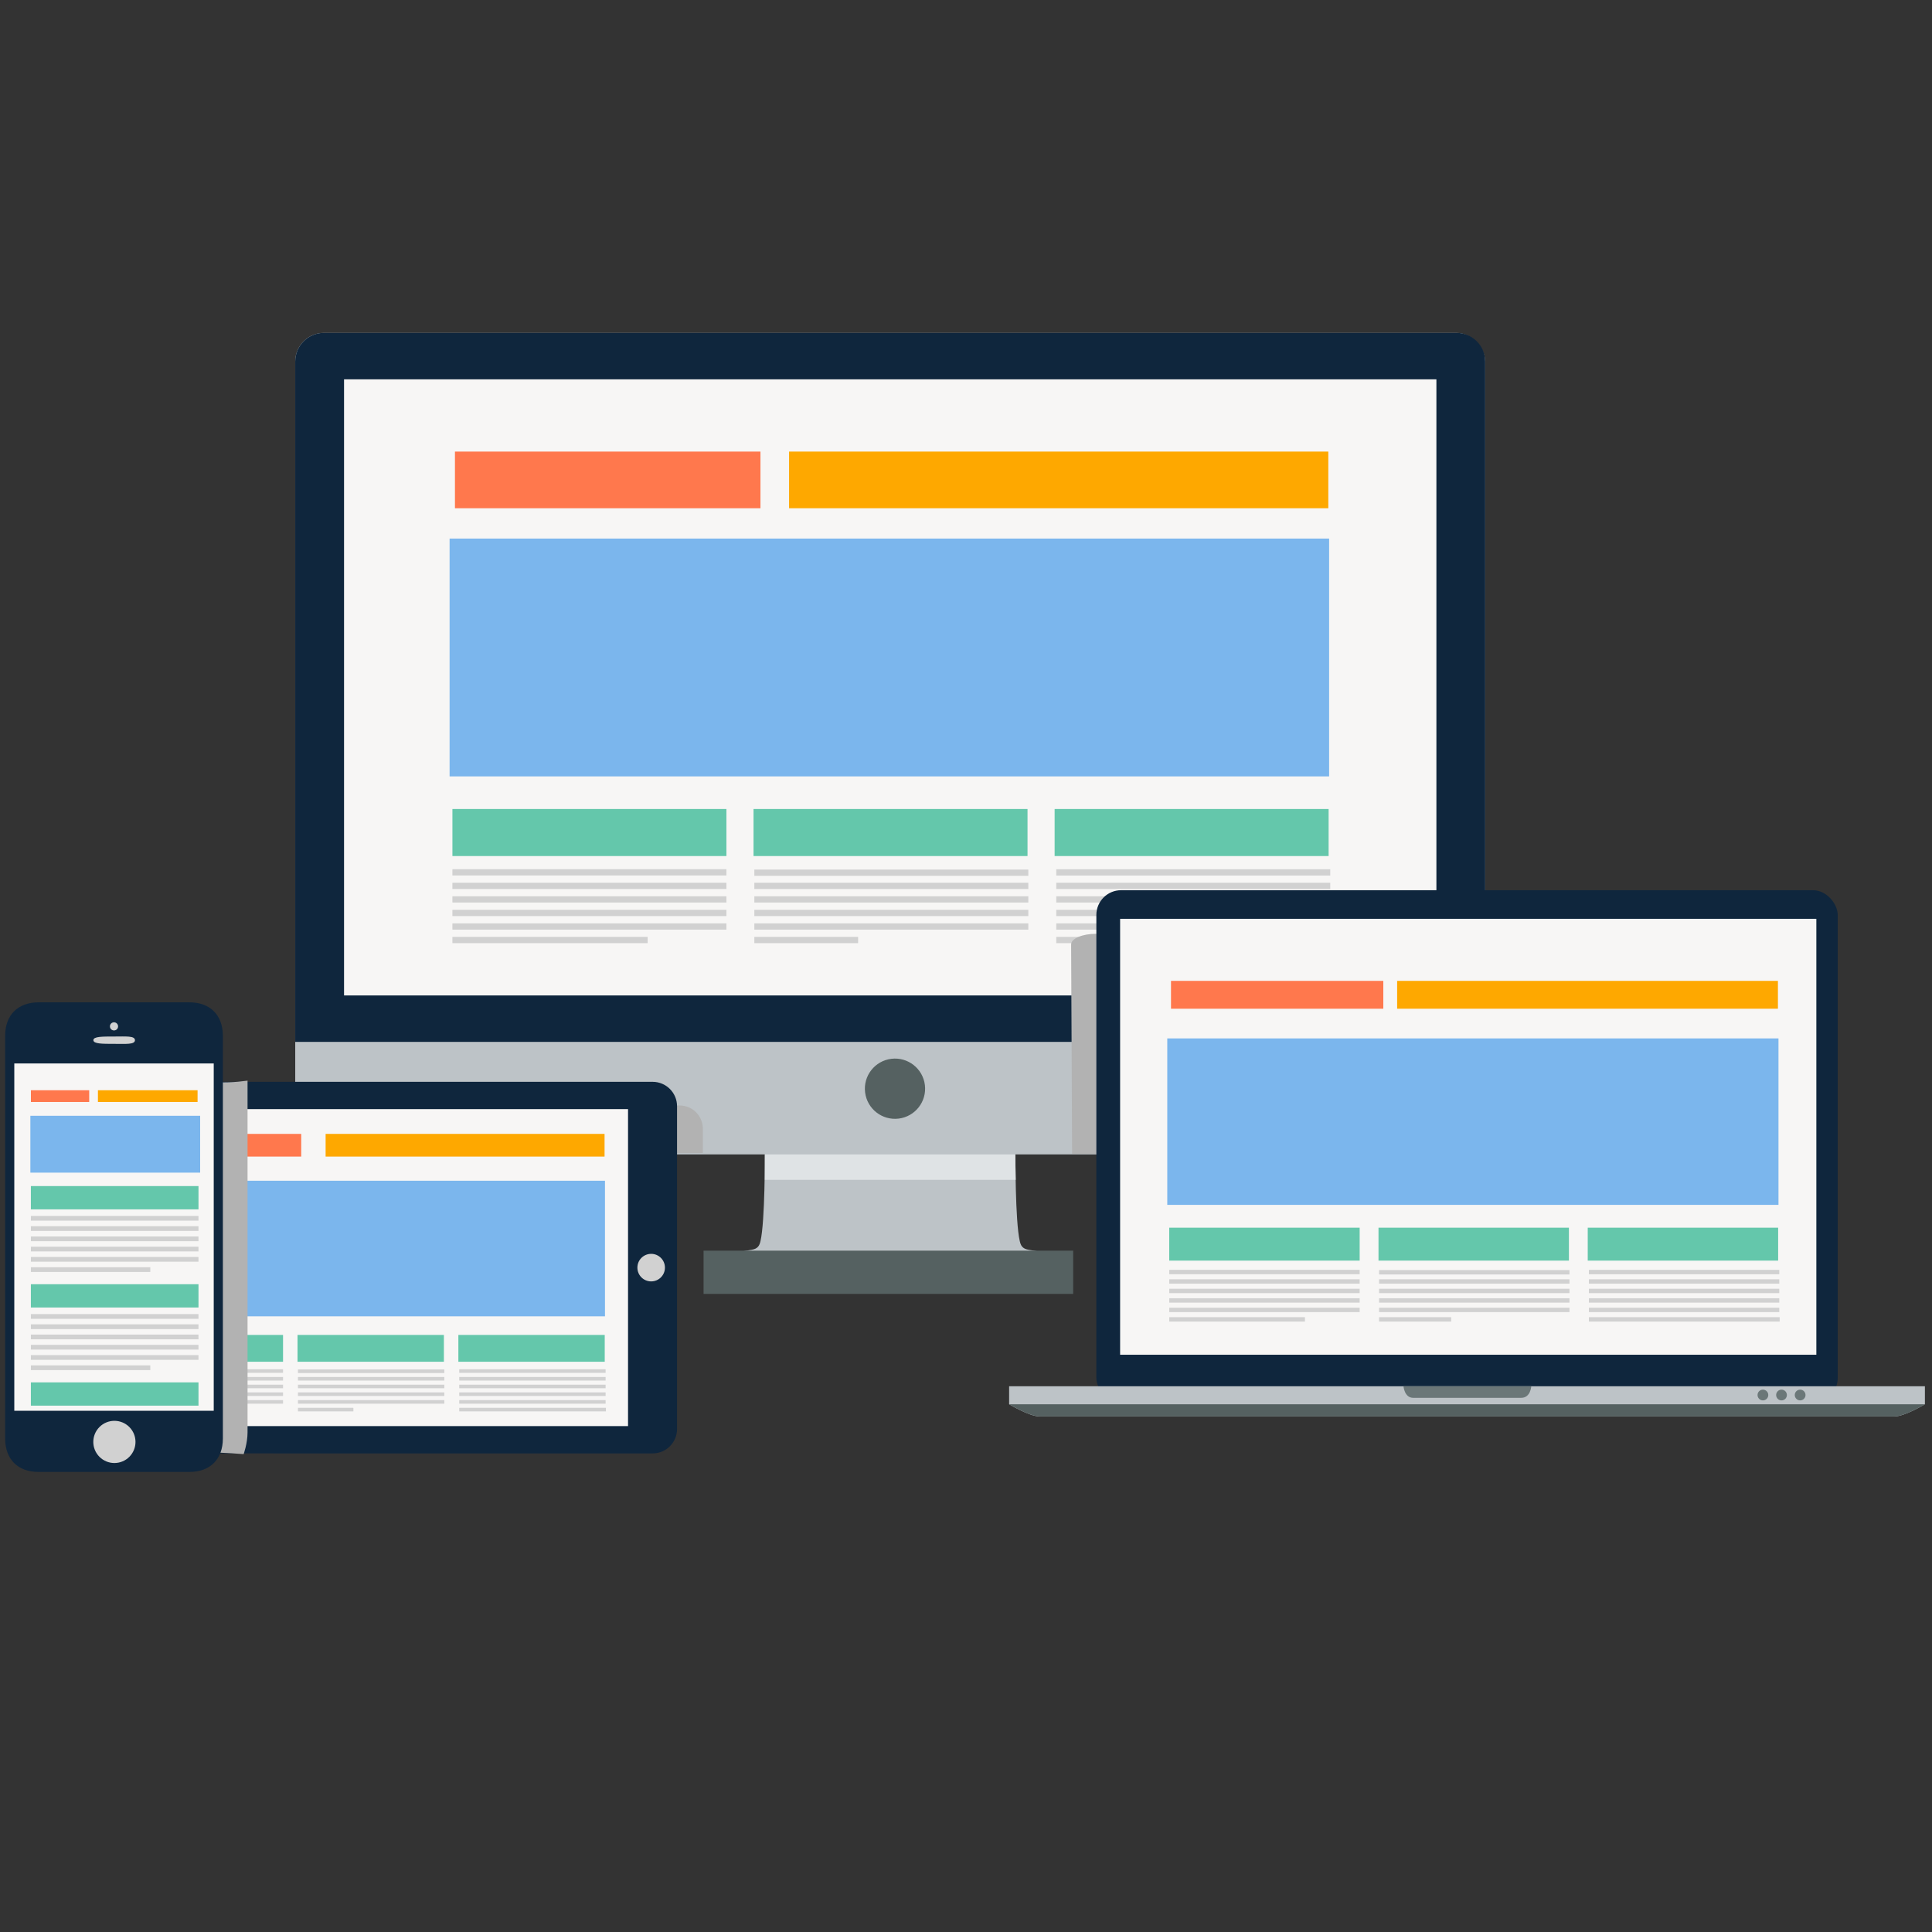 <?xml version="1.0" encoding="UTF-8"?><svg xmlns="http://www.w3.org/2000/svg" xmlns:xlink="http://www.w3.org/1999/xlink" viewBox="0 0 1000 1000"><rect x="0" y="0" width="1000" height="1000" fill="#333333" stroke="none"/><defs><style>.cls-1,.cls-2{fill:#f7f6f5;}.cls-3{fill:#fea800;}.cls-4{fill:#ff784d;}.cls-5{fill:#6b7778;}.cls-6{fill:#6b6c70;}.cls-7{fill:#64c7ab;}.cls-8{fill:#bdc3c7;}.cls-9,.cls-10{fill:#d1d1d1;}.cls-11,.cls-12{fill:#0f263d;}.cls-13{fill:#556161;}.cls-14{fill:#7bb6ed;}.cls-15,.cls-16,.cls-17{mix-blend-mode:multiply;}.cls-15,.cls-17{fill:#b2b2b2;}.cls-15,.cls-2,.cls-12,.cls-10{fill-rule:evenodd;}.cls-16{fill:#dfe3e5;}.cls-18{isolation:isolate;}.cls-19{fill:url(#linear-gradient);mix-blend-mode:screen;}</style><linearGradient id="linear-gradient" x1="460.71" y1="666.31" x2="460.71" y2="664.38" gradientUnits="userSpaceOnUse"><stop offset="0" stop-color="#101010"/><stop offset=".09" stop-color="#000"/><stop offset=".63" stop-color="#f2f3f4"/><stop offset=".88" stop-color="#000"/></linearGradient></defs><g class="cls-18"><g id="Layer_1"><g><g><path class="cls-8" d="M553.36,650.35c-4.84-1.05-14.9-2.38-21.02-3.47-3.24-.58-3.99-2.24-4.51-4.49-2.38-10.21-2.25-44.88-2.25-44.88h-129.7s.13,34.67-2.25,44.88c-.52,2.24-1.27,3.91-4.51,4.49-6.12,1.09-16.18,2.42-21.02,3.47-1.46,.32-1.79,1.41-1.28,2.26,.26,.43,.74,.8,1.4,.98,1.58,.42,49.82,.63,96.64,.61,44.08-.01,86.91-.22,88.39-.61,.63-.17,1.09-.51,1.36-.92,.57-.86,.25-2-1.24-2.32Z"/><path class="cls-19" d="M554.61,664.45c-.27,.49-.73,.91-1.36,1.11-1.49,.48-44.31,.73-88.39,.74-46.83,.02-95.06-.23-96.64-.74-.66-.21-1.14-.66-1.4-1.18l187.79,.07Z"/><path class="cls-6" d="M366.82,664.38c-.16-.56,.74,.97,1.4,1.18,1.58,.51,49.82,.76,96.64,.74,44.08-.01,86.91-.26,88.39-.74,.63-.2,1.09-.62,1.36-1.11,0,0,.03,3.19-4.65,3.14-4.68-.06-178.77,0-178.77,0,0,0-3.5-.12-4.37-3.21Z"/><rect class="cls-13" x="364.17" y="647.34" width="191.3" height="22.38"/><polygon class="cls-16" points="525.73 610.69 395.89 610.69 395.88 594.26 525.44 594.26 525.73 610.69"/><rect class="cls-8" x="152.81" y="172.31" width="615.93" height="425.2" rx="14.79" ry="14.79"/><path class="cls-11" d="M753.95,172.31H167.6c-8.13,0-14.79,6.66-14.79,14.79v352.18H768.74V187.1c0-8.13-6.66-14.79-14.79-14.79Z"/><rect class="cls-1" x="178.08" y="196.34" width="565.4" height="318.9"/></g><g><rect class="cls-14" x="232.71" y="278.76" width="455.24" height="123.1"/><g><rect class="cls-4" x="235.48" y="233.74" width="158.13" height="29.32"/><rect class="cls-3" x="408.43" y="233.74" width="279.1" height="29.32"/></g><g><g><rect class="cls-7" x="234.17" y="418.74" width="141.82" height="24.35"/><rect class="cls-9" x="234.17" y="449.9" width="141.82" height="3.24"/><rect class="cls-9" x="234.17" y="456.91" width="141.82" height="3.24"/><rect class="cls-9" x="234.17" y="463.91" width="141.82" height="3.24"/><rect class="cls-9" x="234.17" y="470.92" width="141.82" height="3.24"/><rect class="cls-9" x="234.17" y="477.93" width="141.82" height="3.24"/><rect class="cls-9" x="234.17" y="484.93" width="101.06" height="3.24"/></g><g><rect class="cls-9" x="390.44" y="456.91" width="141.82" height="3.24"/><rect class="cls-9" x="390.44" y="463.91" width="141.82" height="3.24"/><rect class="cls-9" x="390.44" y="450.09" width="141.82" height="3.24"/><rect class="cls-9" x="390.44" y="470.92" width="141.82" height="3.24"/><rect class="cls-9" x="390.44" y="477.93" width="141.82" height="3.24"/><rect class="cls-9" x="390.44" y="484.93" width="53.72" height="3.24"/><rect class="cls-7" x="390.02" y="418.74" width="141.82" height="24.35"/></g><g><rect class="cls-9" x="546.72" y="456.91" width="141.82" height="3.24"/><rect class="cls-9" x="546.72" y="463.91" width="141.82" height="3.24"/><rect class="cls-9" x="546.72" y="449.93" width="141.82" height="3.24"/><rect class="cls-9" x="546.72" y="470.92" width="141.82" height="3.24"/><rect class="cls-9" x="546.72" y="477.93" width="141.82" height="3.24"/><rect class="cls-9" x="546.72" y="484.93" width="142.12" height="3.24"/><rect class="cls-7" x="545.87" y="418.74" width="141.82" height="24.35"/></g></g></g><circle class="cls-13" cx="463.29" cy="563.47" r="15.59" transform="translate(-65.17 60.61) rotate(-6.99)"/></g><path class="cls-17" d="M363.79,584.19c0-6.62-5.38-12-12-12H119.24c-6.62,0-12,5.38-12,12v12.61H363.79v-12.61Z"/><g><g><path class="cls-11" d="M92.83,559.95h244.97c6.98,0,12.64,5.66,12.64,12.64v167.05c0,6.98-5.66,12.64-12.64,12.64H92.83c-6.98,0-12.64-5.66-12.64-12.64v-167.06c0-6.98,5.66-12.64,12.64-12.64Z"/><path class="cls-13" d="M94.62,658.57c-1.35,0-2.45-1.1-2.45-2.45s1.1-2.45,2.45-2.45,2.45,1.1,2.45,2.45-1.1,2.45-2.45,2.45Z"/><rect class="cls-1" x="105.53" y="574.08" width="219.54" height="164.07"/><path class="cls-9" d="M337.04,663.25c-3.94,0-7.13-3.19-7.13-7.13s3.19-7.13,7.13-7.13,7.13,3.19,7.13,7.13-3.19,7.13-7.13,7.13Z"/></g><g><rect class="cls-14" x="69.96" y="611.15" width="243.18" height="70.18"/><g><rect class="cls-4" x="71.44" y="586.9" width="84.47" height="11.74"/><rect class="cls-3" x="168.54" y="586.9" width="144.38" height="11.74"/></g><g><g><rect class="cls-7" x="70.74" y="690.96" width="75.76" height="13.88"/><rect class="cls-9" x="70.74" y="708.72" width="75.76" height="1.85"/><rect class="cls-9" x="70.74" y="712.72" width="75.76" height="1.85"/><rect class="cls-9" x="70.74" y="716.71" width="75.76" height="1.85"/><rect class="cls-9" x="70.74" y="720.7" width="75.76" height="1.85"/><rect class="cls-9" x="70.74" y="724.7" width="75.76" height="1.85"/><rect class="cls-9" x="70.74" y="728.69" width="53.98" height="1.85"/></g><g><rect class="cls-9" x="154.22" y="712.72" width="75.76" height="1.85"/><rect class="cls-9" x="154.22" y="716.71" width="75.76" height="1.85"/><rect class="cls-9" x="154.22" y="708.83" width="75.76" height="1.85"/><rect class="cls-9" x="154.22" y="720.7" width="75.76" height="1.85"/><rect class="cls-9" x="154.22" y="724.7" width="75.76" height="1.85"/><rect class="cls-9" x="154.22" y="728.69" width="28.69" height="1.85"/><rect class="cls-7" x="154" y="690.96" width="75.76" height="13.88"/></g><g><rect class="cls-9" x="237.7" y="712.72" width="75.76" height="1.85"/><rect class="cls-9" x="237.7" y="716.71" width="75.76" height="1.85"/><rect class="cls-9" x="237.7" y="708.74" width="75.76" height="1.85"/><rect class="cls-9" x="237.7" y="720.7" width="75.76" height="1.85"/><rect class="cls-9" x="237.7" y="724.7" width="75.76" height="1.85"/><rect class="cls-9" x="237.7" y="728.69" width="75.92" height="1.85"/><rect class="cls-7" x="237.25" y="690.96" width="75.76" height="13.88"/></g></g></g></g><g><g id="body"><g><path class="cls-15" d="M10.53,741.4s92.98-182.26,97.88-181.63c6.64,.85,13.28,.43,19.72-.43v182.07c-.01,5.71-2.02,11.24-2.02,11.24,0,0-10.89-.86-16.82-.85,0,0-98.77-4.68-98.77-10.4Z"/><path class="cls-12" d="M2.67,536.06v208.52c0,10.72,6.53,17.29,17.28,17.29H98.04c10.72,0,17.29-6.57,17.32-17.27v-208.5c-.04-10.72-6.61-17.29-17.3-17.29H19.97c-10.72,0-17.3,6.58-17.3,17.27Z"/></g><circle class="cls-9" cx="59.21" cy="746.33" r="10.92" transform="translate(-510.39 260.47) rotate(-45)"/><polygon class="cls-2" points="7.4 550.44 7.4 730.21 110.63 730.21 110.63 550.44 7.4 550.44 7.4 550.44"/></g><g><path class="cls-9" d="M61.12,531.25c0,1.17-.94,2.11-2.11,2.11s-2.11-.94-2.11-2.11,.94-2.11,2.11-2.11,2.11,.95,2.11,2.11Z"/><path class="cls-10" d="M69.85,538.4c0,2.35-4.82,1.9-10.76,1.9s-10.71,.04-10.76-1.9c-.05-1.94,4.82-1.9,10.76-1.9s10.76-.45,10.76,1.9Z"/></g><g><rect class="cls-14" x="15.72" y="577.53" width="87.88" height="29.43"/><g><rect class="cls-4" x="16" y="564.31" width="30.17" height="6.08"/><rect class="cls-3" x="50.69" y="564.31" width="51.57" height="6.08"/></g><g><rect class="cls-7" x="15.98" y="613.91" width="86.76" height="12.05"/><rect class="cls-9" x="15.98" y="629.37" width="86.76" height="2.45"/><rect class="cls-9" x="15.98" y="634.68" width="86.76" height="2.45"/><rect class="cls-9" x="15.98" y="639.99" width="86.76" height="2.45"/><rect class="cls-9" x="15.98" y="645.29" width="86.76" height="2.45"/><rect class="cls-9" x="15.98" y="650.6" width="86.76" height="2.45"/><rect class="cls-9" x="15.98" y="655.91" width="61.82" height="2.45"/></g><g><rect class="cls-7" x="15.98" y="664.71" width="86.76" height="12.05"/><rect class="cls-9" x="15.98" y="680.17" width="86.76" height="2.45"/><rect class="cls-9" x="15.98" y="685.47" width="86.76" height="2.45"/><rect class="cls-9" x="15.98" y="690.78" width="86.76" height="2.45"/><rect class="cls-9" x="15.98" y="696.09" width="86.76" height="2.45"/><rect class="cls-9" x="15.98" y="701.4" width="86.76" height="2.45"/><rect class="cls-9" x="15.98" y="706.71" width="61.82" height="2.45"/></g><rect class="cls-7" x="15.98" y="715.51" width="86.76" height="12.05"/></g></g><g><g><g><path class="cls-17" d="M567.41,597.2q-7.16,0-12.49,0l-.5-108.38c0-3.03,5.83-5.5,12.99-5.5h362.88c7.16,0,12.99,2.47,12.99,5.5v102.88c0,3.03-5.83,5.5-12.99,5.5h-362.88Z"/><rect class="cls-11" x="567.47" y="460.77" width="383.73" height="265.28" rx="12.82" ry="12.82"/><rect class="cls-1" x="579.77" y="475.58" width="360.37" height="225.63"/><g><rect class="cls-14" x="604.18" y="537.48" width="316.36" height="86.16"/><g><rect class="cls-4" x="606.11" y="507.7" width="109.89" height="14.41"/><rect class="cls-3" x="723.16" y="507.7" width="197.09" height="14.41"/></g><g><g><rect class="cls-7" x="605.2" y="635.45" width="98.56" height="17.04"/><rect class="cls-9" x="605.2" y="657.26" width="98.56" height="2.27"/><rect class="cls-9" x="605.2" y="662.16" width="98.56" height="2.27"/><rect class="cls-9" x="605.2" y="667.06" width="98.56" height="2.27"/><rect class="cls-9" x="605.2" y="671.97" width="98.56" height="2.27"/><rect class="cls-9" x="605.2" y="676.87" width="98.56" height="2.27"/><rect class="cls-9" x="605.2" y="681.77" width="70.23" height="2.27"/></g><g><rect class="cls-9" x="713.8" y="662.16" width="98.56" height="2.27"/><rect class="cls-9" x="713.8" y="667.06" width="98.56" height="2.27"/><rect class="cls-9" x="713.8" y="657.39" width="98.56" height="2.27"/><rect class="cls-9" x="713.8" y="671.97" width="98.56" height="2.27"/><rect class="cls-9" x="713.8" y="676.87" width="98.56" height="2.27"/><rect class="cls-9" x="713.8" y="681.77" width="37.33" height="2.27"/><rect class="cls-7" x="713.51" y="635.45" width="98.56" height="17.04"/></g><g><rect class="cls-9" x="822.4" y="662.16" width="98.56" height="2.27"/><rect class="cls-9" x="822.4" y="667.06" width="98.56" height="2.27"/><rect class="cls-9" x="822.4" y="657.28" width="98.56" height="2.27"/><rect class="cls-9" x="822.4" y="671.97" width="98.56" height="2.27"/><rect class="cls-9" x="822.4" y="676.87" width="98.56" height="2.27"/><rect class="cls-9" x="822.4" y="681.77" width="98.76" height="2.27"/><rect class="cls-7" x="821.81" y="635.45" width="98.56" height="17.04"/></g></g></g></g><g><path class="cls-8" d="M759.33,717.51h-237.01v9.34s10.48,6.3,15.72,6.3h442.57c5.24,0,15.72-6.3,15.72-6.3v-9.34h-237.01Z"/><path class="cls-13" d="M522.33,726.84s10.48,6.3,15.72,6.3h442.57c5.24,0,15.72-6.3,15.72-6.3h-474.02Z"/><path class="cls-5" d="M787.39,723.51h-55.96c-4.51,0-5-6-5-6h66.15s-.31,6-5.19,6Z"/></g></g><g><path class="cls-5" d="M915.26,722.06c0,1.53-1.24,2.78-2.78,2.78s-2.78-1.24-2.78-2.78,1.24-2.78,2.78-2.78,2.78,1.24,2.78,2.78Z"/><path class="cls-5" d="M924.89,722.06c0,1.53-1.24,2.78-2.78,2.78s-2.78-1.24-2.78-2.78,1.24-2.78,2.78-2.78,2.78,1.24,2.78,2.78Z"/><path class="cls-5" d="M934.53,722.06c0,1.53-1.24,2.78-2.78,2.78s-2.78-1.24-2.78-2.78,1.24-2.78,2.78-2.78,2.78,1.24,2.78,2.78Z"/></g></g></g></g></svg>